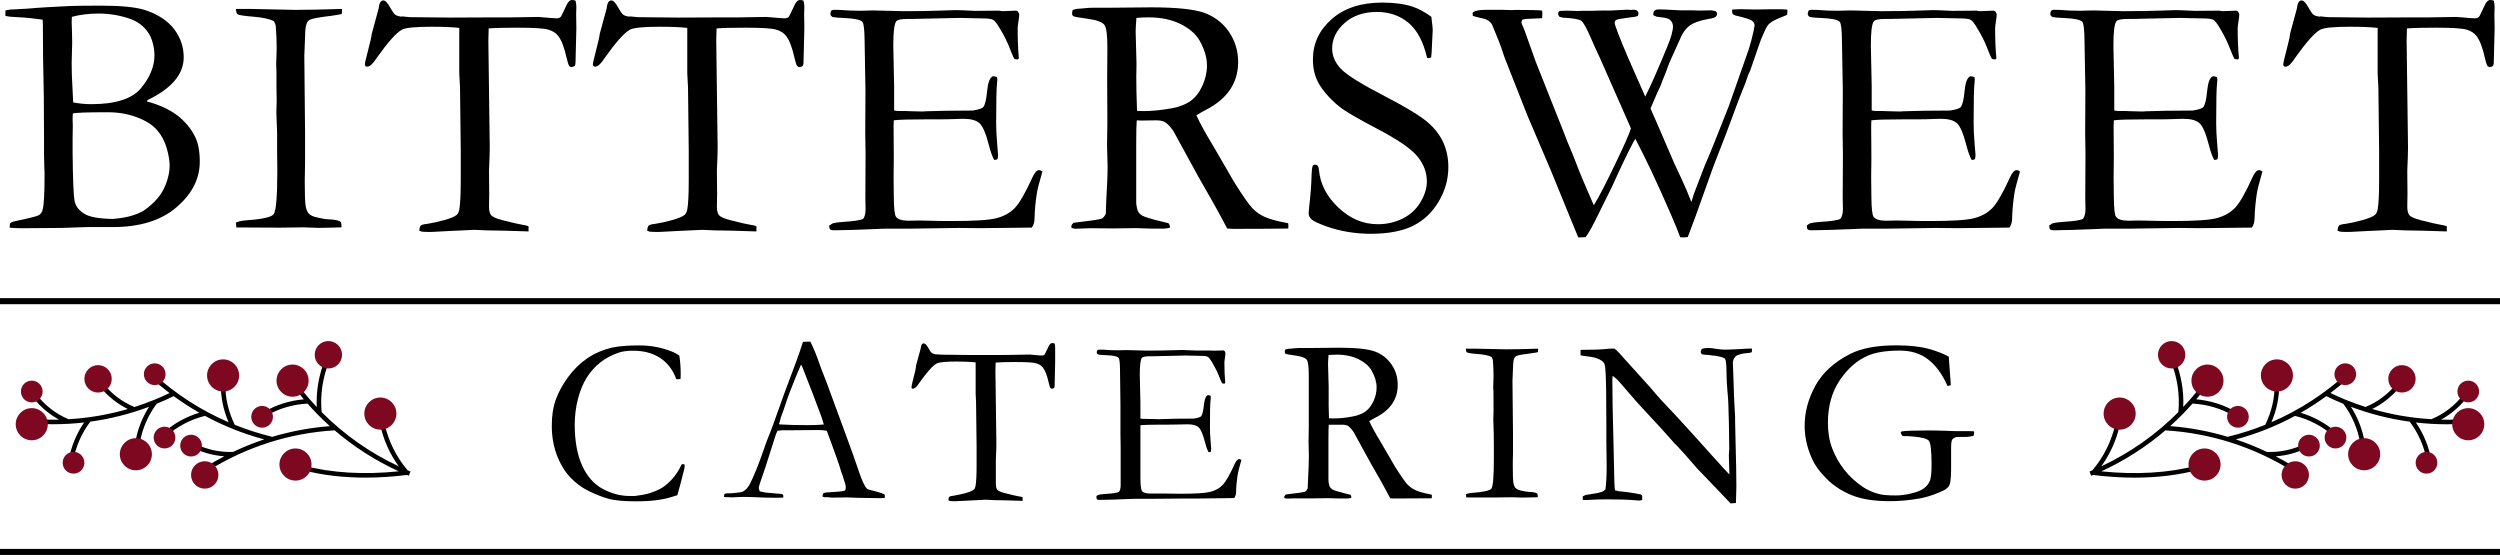 <svg xmlns="http://www.w3.org/2000/svg" fill="none" viewBox="0 0 438 98" height="98" width="438">
<path fill="black" d="M0.95 2.762V1.829C1.286 1.755 1.563 1.699 1.751 1.681L4.563 1.532C6.891 1.328 9.516 1.177 12.405 1.047C13.558 1.01 15.383 0.992 17.881 0.992C21.27 0.992 23.764 1.254 25.349 1.739C27.64 2.487 29.352 3.605 30.489 5.079C31.624 6.571 32.185 8.214 32.185 10.041C32.185 13.007 30.082 15.488 25.873 17.523L25.725 17.767C27.886 18.345 29.653 19.167 31.032 20.192C32.391 21.237 33.471 22.506 34.198 23.999C34.738 25.099 35 26.535 35 28.327C35 31.312 33.658 33.962 30.939 36.295C28.238 38.627 24.513 39.783 19.764 39.783H15.296L10.77 39.931C6.767 39.969 4.439 39.987 3.767 39.987C3.095 39.987 2.37 39.95 1.701 39.894V39.576C1.701 39.332 1.757 39.165 1.849 39.073C1.979 38.943 2.204 38.85 2.537 38.773C5.032 38.251 6.447 37.896 6.783 37.71C7.119 37.525 7.341 37.207 7.452 36.796C7.696 35.993 7.807 33.941 7.807 30.62C7.807 30.32 7.807 29.931 7.77 29.483C7.733 28.139 7.714 27.357 7.714 27.169V24.052C7.714 18.772 7.659 14.162 7.548 10.226L7.511 4.199L7.473 3.451C5.778 3.207 4.27 3.059 2.987 3.003C2.148 2.985 1.479 2.911 0.958 2.781V2.762H0.95ZM12.831 17.95C13.836 18.136 14.878 18.25 15.979 18.25C20.299 18.25 23.203 17.298 24.751 15.395C26.296 13.492 27.061 11.589 27.061 9.723C27.061 8.882 26.931 8.024 26.651 7.149C26.389 6.272 25.905 5.508 25.217 4.798C24.529 4.109 23.672 3.584 22.648 3.25C20.915 2.672 19.13 2.373 17.323 2.373C15.627 2.373 14.045 2.558 12.592 2.95C12.574 3.38 12.556 3.679 12.556 3.883C12.556 4.069 12.574 4.649 12.611 5.582C12.63 6.179 12.648 6.796 12.648 7.393L12.556 11.032L12.592 13.198L12.796 17.433L12.833 17.974V17.955L12.831 17.95ZM19.87 38.344C21.844 38.195 23.503 37.785 24.844 37.093C25.457 36.756 26.185 36.197 27.042 35.356C27.899 34.535 28.55 33.528 29.016 32.372C29.481 31.198 29.722 30.095 29.722 29.014C29.722 28.192 29.555 27.185 29.219 25.992C28.883 24.778 28.325 23.734 27.542 22.819C26.759 21.905 25.587 21.157 24.024 20.561C22.479 19.965 20.746 19.665 18.865 19.665C15.233 19.665 13.185 19.739 12.757 19.888C12.738 20.354 12.72 20.691 12.72 20.913L12.757 22.013L12.72 24.272V26.827C12.775 31.529 12.886 34.31 13.056 35.168C13.204 36.027 13.743 36.772 14.675 37.389C15.606 38.023 17.338 38.323 19.852 38.36L19.87 38.341V38.344Z"></path>
<path fill="black" d="M41.362 38.977C41.809 38.792 42.256 38.696 42.703 38.641C45.756 38.437 47.507 38.081 47.936 37.541C48.364 37.018 48.587 34.442 48.587 29.854L48.55 26.7V23.397L48.42 19.758L48.475 17.632L48.438 15.299V12.537L48.383 11.305L48.438 9.757C48.457 9.402 48.475 8.972 48.475 8.487C48.475 7.236 48.42 5.895 48.309 4.496C48.235 4.215 48.124 3.936 47.973 3.692C47.227 3.319 46.036 3.059 44.396 2.926C42.759 2.797 41.827 2.645 41.602 2.497C41.454 2.367 41.359 2.068 41.341 1.564H43.854L51.788 1.731C53.835 1.731 56.536 1.675 59.925 1.564C59.925 1.882 59.907 2.179 59.87 2.46C59.478 2.553 58.809 2.664 57.859 2.797C55.96 3.019 54.806 3.226 54.378 3.43C54.116 3.523 53.931 3.692 53.819 3.934C53.616 4.307 53.483 4.959 53.465 5.948L53.317 9.81L53.446 23.151V28.43C53.409 30.092 53.391 31.211 53.391 31.826C53.391 34.066 53.446 35.484 53.557 36.117C53.669 36.732 53.856 37.18 54.116 37.443C54.396 37.723 54.822 37.928 55.457 38.076C56.37 38.299 57.094 38.413 57.618 38.431C58.735 38.468 59.444 38.635 59.74 38.916C59.795 39.179 59.833 39.401 59.833 39.587V39.831C58.007 39.886 56.666 39.923 55.812 39.923C55.309 39.923 54.415 39.886 53.147 39.831L49.013 39.886L41.973 39.849H41.396L41.341 38.953L41.359 38.972L41.362 38.977Z"></path>
<path fill="black" d="M65.106 6.027L66.336 1.492C66.41 0.896 66.521 0.504 66.672 0.337C66.801 0.17 66.971 0.074 67.156 0.074C67.51 0.074 67.92 0.504 68.386 1.362C68.722 1.977 69 2.37 69.225 2.558C69.447 2.725 69.764 2.839 70.193 2.913L70.492 2.876L71.778 3.006L78.836 3.08L87.198 3.043H89.656L94.293 2.969C94.497 2.969 94.74 2.987 95.039 3.024C96.399 3.154 97.238 3.21 97.552 3.21C97.867 3.21 98.092 3.099 98.28 2.91C98.335 2.836 98.671 2.144 99.267 0.877C99.529 0.3 99.844 0 100.235 0C100.402 0 100.59 0.037 100.83 0.111C100.923 0.504 100.978 0.877 100.978 1.193L100.941 2.388L100.978 4.943C100.978 5.558 100.923 7.557 100.83 10.952C100.83 11.156 100.793 11.363 100.701 11.549C100.478 11.678 100.291 11.753 100.124 11.753C99.976 11.753 99.825 11.678 99.714 11.53C99.603 11.382 99.452 10.915 99.267 10.131C98.875 8.32 98.373 7.032 97.777 6.269C97.386 5.765 96.809 5.41 96.045 5.187C95.299 4.965 93.513 4.851 90.682 4.851C88.41 4.851 86.717 4.888 85.616 4.98C85.579 5.784 85.561 6.51 85.561 7.165L85.804 25.785C85.804 26.514 85.767 27.932 85.674 29.983L85.711 33.975L85.674 36.197C85.674 36.886 85.804 37.392 86.029 37.689C86.272 37.988 86.923 38.285 87.984 38.566C89.828 39.033 91.055 39.314 91.672 39.406C92.045 39.444 92.359 39.536 92.603 39.65V40.546L88.357 40.416C86.01 40.398 84.259 40.342 83.087 40.268L78.73 40.472L75.526 40.639C74.632 40.639 74.092 40.62 73.889 40.583L73.46 40.416C73.497 39.95 73.59 39.65 73.722 39.52C73.87 39.391 74.225 39.276 74.838 39.221C75.677 39.091 76.664 38.884 77.799 38.569C78.933 38.253 79.68 37.954 80.053 37.617C80.238 37.45 80.389 37.132 80.463 36.721C80.629 35.844 80.725 34.129 80.725 31.534V26.44L80.595 15.302L80.465 12.895V4.89C79.18 4.742 77.579 4.686 75.624 4.686C72.756 4.686 71.005 4.853 70.373 5.227C69.386 5.786 67.934 7.43 65.997 10.152C65.365 11.159 64.804 11.681 64.32 11.681L64.058 11.626C63.984 11.514 63.928 11.403 63.928 11.289C63.928 11.045 64.095 10.319 64.412 9.123C64.804 7.594 65.063 6.55 65.119 6.006V6.025L65.106 6.027Z"></path>
<path fill="black" d="M105.05 6.027L106.28 1.492C106.355 0.896 106.466 0.504 106.616 0.337C106.746 0.17 106.915 0.074 107.101 0.074C107.455 0.074 107.865 0.504 108.331 1.362C108.667 1.977 108.944 2.37 109.169 2.558C109.392 2.725 109.709 2.839 110.138 2.913L110.436 2.876L111.722 3.006L118.78 3.08L127.143 3.043H129.6L134.238 2.969C134.442 2.969 134.685 2.987 134.984 3.024C136.344 3.154 137.182 3.21 137.497 3.21C137.812 3.21 138.037 3.099 138.225 2.91C138.28 2.836 138.616 2.144 139.211 0.877C139.473 0.3 139.788 0 140.18 0C140.346 0 140.534 0.037 140.775 0.111C140.868 0.504 140.923 0.877 140.923 1.193L140.886 2.388L140.923 4.943C140.923 5.558 140.868 7.557 140.775 10.952C140.775 11.156 140.738 11.363 140.645 11.549C140.423 11.678 140.235 11.753 140.069 11.753C139.92 11.753 139.77 11.678 139.64 11.53C139.529 11.382 139.378 10.915 139.193 10.131C138.801 8.32 138.299 7.032 137.704 6.269C137.312 5.765 136.735 5.41 135.971 5.187C135.225 4.965 133.439 4.851 130.608 4.851C128.336 4.851 126.643 4.888 125.542 4.98C125.505 5.784 125.487 6.51 125.487 7.165L125.73 25.785C125.73 26.514 125.693 27.932 125.6 29.983L125.637 33.975L125.6 36.197C125.6 36.886 125.73 37.392 125.955 37.689C126.198 37.988 126.849 38.285 127.91 38.566C129.754 39.033 130.981 39.314 131.598 39.406C131.971 39.444 132.286 39.536 132.529 39.65V40.546L128.283 40.416C125.936 40.398 124.204 40.342 123.013 40.268L118.656 40.472L115.452 40.639C114.558 40.639 114.018 40.62 113.815 40.583L113.386 40.416C113.423 39.95 113.516 39.65 113.648 39.52C113.796 39.391 114.151 39.276 114.765 39.221C115.603 39.091 116.59 38.884 117.725 38.569C118.86 38.251 119.606 37.954 119.979 37.617C120.164 37.45 120.315 37.132 120.407 36.721C120.574 35.844 120.669 34.129 120.669 31.534V26.44L120.54 15.302L120.41 12.895V4.89C119.124 4.742 117.524 4.686 115.569 4.686C112.701 4.686 110.95 4.853 110.317 5.227C109.331 5.786 107.878 7.43 105.942 10.152C105.31 11.159 104.749 11.681 104.265 11.681L104.003 11.626C103.929 11.514 103.873 11.403 103.873 11.289C103.873 11.045 104.04 10.319 104.357 9.123C104.749 7.594 105.008 6.55 105.064 6.006V6.025L105.05 6.027Z"></path>
<path fill="black" d="M145.407 39.462C145.61 39.295 145.78 39.181 145.909 39.126C146.245 39.033 146.822 38.94 147.642 38.882C149.578 38.77 150.772 38.582 151.237 38.341C151.518 37.949 151.647 37.371 151.647 36.66L151.61 34.572L151.647 26.941L151.592 23.339L151.629 15.819L151.481 7.273C151.462 5.222 151.332 4.082 151.089 3.822C150.735 3.448 149.655 3.226 147.885 3.152C147.121 3.133 146.452 3.077 145.875 2.985C145.613 2.836 145.483 2.648 145.483 2.444C145.483 2.277 145.539 2.089 145.631 1.866C145.817 1.755 145.967 1.718 146.116 1.718C146.396 1.718 146.729 1.718 147.121 1.736C148.314 1.848 149.523 1.885 150.772 1.885L152.988 1.829L158.258 1.959C160.904 1.959 162.951 1.922 164.422 1.866C165.893 1.81 166.898 1.773 167.42 1.773C167.885 1.773 169.02 1.81 170.827 1.903L175.073 1.866L175.576 1.959L178.052 1.866L178.351 2.015C178.443 2.163 178.517 2.351 178.573 2.518C178.573 2.799 178.517 3.226 178.425 3.806C178.351 4.384 178.295 4.739 178.295 4.888C178.295 6.958 178.369 8.731 178.499 10.168C178.48 10.279 178.425 10.353 178.314 10.412C178.092 10.412 177.885 10.374 177.719 10.319C177.496 9.945 177.216 9.274 176.843 8.304C176.47 7.334 175.93 6.234 175.166 4.983C174.682 4.143 174.29 3.639 173.994 3.472C173.713 3.324 173.137 3.228 172.261 3.228C172.094 3.228 171.182 3.21 169.541 3.173C169.094 3.154 168.666 3.136 168.256 3.136L159.727 3.321H158.981C157.883 3.321 157.229 3.451 157.007 3.751C156.671 4.236 156.504 5.635 156.504 7.986C156.504 8.23 156.56 10.637 156.653 15.188V19.349C156.856 19.405 157.118 19.442 157.359 19.442H157.861C158.197 19.442 158.7 19.442 159.369 19.479C160.393 19.516 161.102 19.535 161.473 19.535C161.716 19.535 161.92 19.535 162.105 19.498C164.266 19.424 167.039 19.368 170.43 19.368C171.473 19.201 172.107 18.976 172.274 18.753C172.573 18.379 172.814 17.446 172.943 15.935C173.092 14.425 173.428 13.566 173.949 13.362C174.211 13.362 174.451 13.417 174.676 13.51C174.713 13.677 174.732 13.828 174.732 13.958C174.732 14.088 174.713 14.332 174.676 14.647C174.584 15.395 174.528 17.706 174.528 21.608C174.528 22.652 174.584 23.81 174.695 25.096C174.806 26.384 174.861 27.055 174.861 27.166C174.861 27.352 174.824 27.577 174.769 27.874C174.621 27.948 174.488 28.004 174.377 28.004H174.174C173.856 27.444 173.541 26.567 173.242 25.39C172.721 23.376 172.182 22.106 171.605 21.584C171.047 21.08 170.115 20.818 168.83 20.818C168.549 20.818 168.047 20.818 167.303 20.855C166.557 20.892 165.459 20.911 164.007 20.911H162.052C159.277 20.911 157.47 20.966 156.594 21.078L156.557 22.066L156.594 27.59L156.557 31.078L156.594 34.474C156.613 36.507 156.742 37.684 156.986 37.999C157.322 38.447 158.065 38.67 159.203 38.67L161.028 38.633C161.176 38.633 161.811 38.633 162.891 38.67C163.97 38.707 165.33 38.725 166.914 38.725C170.769 38.725 173.34 38.558 174.605 38.222C175.89 37.885 176.933 37.307 177.771 36.467C178.592 35.627 179.634 33.816 180.901 31.038C181.274 30.217 181.666 29.806 182.036 29.806C182.221 29.806 182.409 29.88 182.631 30.05C182.054 32.027 181.718 33.334 181.644 33.949C181.422 35.348 181.29 36.767 181.253 38.24C181.253 38.892 181.086 39.454 180.769 39.881H180.118L171.7 39.974L167.92 39.937L158.943 40.066H155.293C154.827 40.066 154.399 40.066 154.007 40.104C150.412 40.252 147.769 40.347 146.073 40.347C145.774 40.347 145.571 40.292 145.459 40.199C145.348 40.106 145.293 39.955 145.293 39.751V39.452H145.404L145.407 39.462Z"></path>
<path fill="black" d="M188.089 39.033C190.994 38.696 192.652 38.455 193.023 38.304C193.285 38.192 193.525 37.911 193.75 37.408V37.071C193.75 36.568 193.824 34.757 193.994 31.643C194.031 30.765 194.049 29.907 194.049 29.069L193.957 25.504L194.012 21.454L193.975 13.934L194.012 8.543C194.031 6.266 193.864 4.866 193.491 4.363C193.118 3.878 192.168 3.504 190.623 3.3C189.097 3.096 188.24 2.945 188.073 2.833C187.906 2.741 187.83 2.571 187.83 2.348C187.83 2.2 187.867 2.03 187.904 1.808C188.108 1.641 188.573 1.527 189.282 1.508C189.375 1.508 189.655 1.49 190.102 1.434C190.549 1.378 190.978 1.36 191.369 1.36H193.827L201.705 1.286C206.155 1.286 209.285 1.622 211.073 2.274C212.843 2.945 214.277 4.047 215.338 5.614C216.398 7.18 216.92 8.935 216.92 10.875C216.92 14.552 215.002 17.369 211.147 19.31C210.478 19.665 209.975 19.962 209.602 20.206C210.271 21.642 211.221 23.378 212.451 25.393L216.25 31.942C217.758 34.349 218.819 35.841 219.398 36.459C219.975 37.074 220.684 37.578 221.502 37.97C222.34 38.362 223.718 38.754 225.692 39.107C225.71 39.292 225.729 39.462 225.729 39.592C225.729 39.722 225.729 39.854 225.692 40.04C222.954 40.077 219.75 40.096 216.084 40.096C215.822 40.096 215.47 40.077 215.004 40.04C213.589 37.315 211.912 34.331 210.012 31.065L205.581 22.967C204.986 22.127 204.483 21.605 204.092 21.401C203.7 21.178 203.197 21.083 202.547 21.083L199.996 21.12L199.158 21.083C199.102 21.735 199.065 23.042 199.065 25.019V35.282C199.047 35.656 199.121 36.197 199.309 36.867C199.457 37.241 199.737 37.556 200.129 37.782C200.52 38.004 201.637 38.359 203.499 38.807L204.729 39.107C204.896 39.292 204.973 39.573 204.973 39.91C204.433 40.003 204.06 40.058 203.838 40.058C202.031 40.058 200.766 40.04 200.039 40.003C199.666 39.984 199.351 39.966 199.107 39.966L195.047 40.021L191.063 39.984C190.896 39.984 189.983 40.021 188.343 40.077L187.748 39.947L187.692 39.648C187.692 39.462 187.84 39.255 188.121 39.014L188.102 39.033H188.089ZM199.224 19.424C199.764 19.442 200.155 19.461 200.417 19.461C201.851 19.461 203.51 19.294 205.39 18.957C206.713 18.695 207.774 18.268 208.594 17.687C209.414 17.091 210.102 16.232 210.642 15.055C211.181 13.9 211.462 12.704 211.462 11.453C211.462 10.091 211.033 8.654 210.176 7.125C209.525 5.969 208.406 4.999 206.843 4.214C205.261 3.43 203.38 3.04 201.182 3.04C200.642 3.04 199.951 3.077 199.097 3.133C199.023 4.177 198.967 4.98 198.967 5.54L199.115 11.138L199.078 13.452C199.078 15 199.115 16.996 199.208 19.424H199.227H199.224Z"></path>
<path fill="black" d="M250.771 2.929C250.937 4.254 251.014 4.999 251.014 5.206L250.884 7.875C250.847 9.012 250.792 9.741 250.736 10.059C250.57 10.133 250.4 10.189 250.289 10.189L250.027 10.133C249.377 7.334 248.295 5.283 246.787 4.013C245.26 2.725 243.398 2.091 241.199 2.091C239.001 2.091 237.046 2.725 235.594 4.013C234.141 5.301 233.395 6.794 233.395 8.49C233.395 9.797 233.898 10.971 234.922 12.055C235.945 13.139 238.554 14.761 242.744 16.924C245.929 18.586 248.22 19.927 249.596 20.993C250.974 22.037 251.998 23.251 252.707 24.632C253.395 26.013 253.75 27.542 253.75 29.26C253.75 31.407 253.191 33.403 252.072 35.287C250.974 37.172 249.485 38.59 247.604 39.542C245.742 40.475 243.247 40.96 240.154 40.96C237.453 40.96 234.866 40.53 232.408 39.672C230.956 39.149 230.062 38.72 229.744 38.402C229.427 38.065 229.279 37.731 229.279 37.376C229.279 37.154 229.297 36.873 229.334 36.536C229.615 34.185 229.763 32.226 229.781 30.715C229.818 29.782 229.893 29.223 229.985 29.074C230.059 28.926 230.207 28.852 230.432 28.852C230.599 28.852 230.768 28.907 230.861 29.037C230.972 29.167 231.046 29.411 231.083 29.785C231.305 32.247 232.443 34.45 234.49 36.371C236.538 38.312 238.829 39.282 241.4 39.282C242.964 39.282 244.416 38.945 245.757 38.293C247.08 37.623 248.123 36.671 248.869 35.42C249.615 34.169 249.985 32.958 249.985 31.781C249.985 30.159 249.408 28.682 248.271 27.341C247.136 25.997 244.845 24.431 241.419 22.639C237.993 20.847 235.739 19.54 234.715 18.721C233.038 17.377 231.792 15.959 230.953 14.467C230.34 13.293 230.022 11.967 230.022 10.417C230.022 7.636 231.12 5.285 233.318 3.345C235.517 1.423 238.459 0.453 242.146 0.453C244.194 0.453 245.945 0.676 247.416 1.142C248.496 1.498 249.596 2.094 250.731 2.916L250.768 2.934L250.771 2.929Z"></path>
<path fill="black" d="M258.033 2.743L257.996 2.258C258.276 1.903 259.075 1.718 260.361 1.718H263.136L264.755 1.773L265.461 1.736C268.088 1.736 269.652 1.773 270.191 1.866C270.21 2.11 270.228 2.277 270.228 2.407C270.228 2.592 270.21 2.855 270.173 3.191L267.268 3.321C267.12 3.34 266.932 3.395 266.691 3.47C266.617 3.674 266.562 3.825 266.562 3.918C266.562 4.048 266.617 4.236 266.747 4.495C266.895 4.832 267.064 5.185 267.194 5.577L269.075 10.857L273.562 22.146C274.083 23.527 274.437 24.404 274.604 24.815C275.162 26.085 275.871 27.837 276.726 30.095C277.043 30.88 277.749 32.557 278.887 35.171C278.943 35.338 279.072 35.6 279.241 35.955C280.136 34.5 281.458 31.964 283.189 28.306C284.548 25.507 285.387 23.585 285.739 22.522L285.495 21.926L280.337 10.226C279.649 8.771 279.125 7.613 278.755 6.738C277.972 4.928 277.413 3.92 277.04 3.639C276.667 3.377 275.625 3.191 273.855 3.099L273.223 2.95C273.075 2.765 272.98 2.558 272.98 2.317C273.017 2.15 273.109 1.999 273.242 1.906C273.892 1.887 274.339 1.869 274.583 1.869L276.482 1.924L277.45 1.887H279.088L280.54 1.85H282.104L284.916 1.702C285.101 1.702 285.363 1.702 285.718 1.739L286.202 1.702C286.482 1.702 286.686 1.757 286.834 1.887C286.982 2.017 287.056 2.168 287.056 2.317C287.056 2.465 287.019 2.616 286.927 2.802C286.609 2.932 286.032 3.024 285.212 3.101C284.04 3.25 283.35 3.382 283.165 3.494C282.98 3.623 282.884 3.774 282.884 3.979C282.884 4.352 283.649 6.367 285.194 10.006L288.247 16.929C289.178 15.082 290.464 12.19 292.083 8.235C292.77 6.595 293.106 5.381 293.106 4.615C293.106 4.185 292.94 3.812 292.585 3.478C292.323 3.234 291.747 3.085 290.852 3.011L290.22 2.918L289.681 2.674L289.644 2.431C289.644 2.301 289.699 2.15 289.792 1.927C289.977 1.779 290.165 1.683 290.331 1.665C290.63 1.627 292.027 1.665 294.485 1.813H296.532L297.781 1.85L299.884 1.813C300.032 1.832 300.276 1.887 300.591 1.961C300.757 2.128 300.834 2.261 300.834 2.409C300.834 2.632 300.741 2.802 300.572 2.95C300.405 3.08 300.014 3.213 299.419 3.305C297.892 3.568 296.755 3.957 296.011 4.501C295.509 4.874 295.061 5.415 294.67 6.123L292.472 10.992C291.95 12.466 291.522 13.584 291.186 14.313C291.056 14.78 290.794 15.395 290.403 16.142L289.173 18.997C289.376 19.519 289.768 20.359 290.271 21.515L293.363 28.68C293.511 29.016 293.921 29.893 294.612 31.349C295.3 32.822 295.86 34.166 296.326 35.399L296.773 33.962L296.829 33.814L298.654 29.056C299.286 27.601 299.94 26.053 300.572 24.428L302.882 18.607L306.363 8.699C306.717 7.562 307.014 6.46 307.239 5.397L307.313 4.912C307.368 4.689 307.405 4.538 307.405 4.427C307.405 4.146 307.257 3.886 306.995 3.661C306.715 3.417 305.728 3.101 304.035 2.709C303.868 2.653 303.717 2.561 303.551 2.447C303.495 2.203 303.458 2.017 303.458 1.869L303.495 1.665C304.334 1.627 304.855 1.609 305.077 1.609L307.368 1.665L309.977 1.627H312.231L313.125 1.683L313.162 1.983C313.162 2.131 313.143 2.338 313.106 2.598C311.672 3.157 310.778 3.568 310.424 3.812C310.069 4.055 309.792 4.297 309.604 4.596C309.419 4.877 309.064 5.622 308.543 6.873C308.487 7.003 307.855 8.795 306.662 12.283C306.4 12.805 306.122 13.497 305.86 14.353C305.786 14.597 305.598 15.024 305.358 15.641L304.874 16.837L304.538 17.714C303.215 21.353 301.763 25.178 300.199 29.133L296.977 38.126L295.691 41.54C295.374 41.577 295.133 41.596 294.964 41.596C294.834 41.596 294.628 41.596 294.368 41.559C294.106 40.811 293.548 39.412 292.654 37.36C290.382 32.117 288.334 27.77 286.509 24.319L286.154 24.916C285.13 26.856 283.9 29.432 282.466 32.621L280.12 37.36C279.152 39.375 278.387 40.774 277.792 41.559L276.506 41.596L271.646 29.711L267.622 20.288L264.104 11.35C263.861 10.772 263.657 10.231 263.472 9.709C263.342 9.335 263.21 8.943 263.08 8.535C262.895 7.92 262.316 6.502 261.403 4.299C261.048 3.721 260.472 3.348 259.67 3.199C258.869 3.032 258.273 2.881 257.9 2.714L258.011 2.751L258.033 2.743Z"></path>
<path fill="black" d="M316.62 39.462C316.824 39.295 316.993 39.181 317.123 39.126C317.459 39.033 318.035 38.94 318.855 38.882C320.792 38.77 321.985 38.582 322.451 38.341C322.731 37.949 322.879 37.371 322.879 36.66L322.842 34.572L322.879 26.941L322.824 23.339L322.861 15.819L322.713 7.273C322.694 5.222 322.564 4.082 322.321 3.822C321.967 3.448 320.887 3.226 319.117 3.152C318.353 3.133 317.683 3.077 317.107 2.985C316.845 2.836 316.715 2.648 316.715 2.444C316.715 2.277 316.771 2.089 316.863 1.866C317.049 1.755 317.199 1.718 317.348 1.718C317.628 1.718 317.961 1.718 318.353 1.736C319.546 1.848 320.755 1.885 322.022 1.885L324.239 1.829L329.509 1.959C332.154 1.959 334.202 1.922 335.673 1.866C337.144 1.81 338.149 1.773 338.67 1.773C339.136 1.773 340.271 1.81 342.078 1.903L346.324 1.866L346.826 1.959L349.302 1.866L349.601 2.015C349.712 2.163 349.768 2.351 349.824 2.518C349.824 2.799 349.768 3.226 349.675 3.806C349.601 4.384 349.546 4.739 349.546 4.888C349.546 6.958 349.62 8.731 349.768 10.168C349.749 10.279 349.694 10.353 349.583 10.412C349.361 10.412 349.154 10.374 348.988 10.319C348.765 9.945 348.485 9.274 348.112 8.304C347.739 7.334 347.199 6.234 346.435 4.983C345.951 4.143 345.559 3.639 345.263 3.472C344.982 3.324 344.406 3.228 343.53 3.228C343.363 3.228 342.451 3.21 340.81 3.173C340.363 3.154 339.935 3.136 339.525 3.136L330.996 3.321H330.25C329.152 3.321 328.498 3.451 328.276 3.751C327.94 4.236 327.773 5.635 327.773 7.986C327.773 8.23 327.829 10.637 327.922 15.188V19.349C328.144 19.405 328.387 19.442 328.628 19.442H329.149C329.485 19.442 329.988 19.442 330.657 19.479C331.681 19.516 332.39 19.535 332.742 19.535C332.985 19.535 333.189 19.535 333.355 19.498C335.517 19.424 338.289 19.368 341.681 19.368C342.723 19.201 343.358 18.976 343.525 18.753C343.824 18.379 344.064 17.446 344.194 15.935C344.342 14.425 344.678 13.566 345.199 13.362C345.461 13.362 345.702 13.417 345.927 13.51C345.964 13.677 345.982 13.828 345.982 13.958C345.982 14.088 345.964 14.332 345.927 14.647C345.834 15.395 345.779 17.706 345.779 21.608C345.779 22.652 345.834 23.81 345.945 25.096C346.056 26.384 346.112 27.055 346.112 27.166C346.112 27.352 346.075 27.577 346.019 27.874C345.871 27.948 345.739 28.004 345.628 28.004H345.424C345.107 27.444 344.792 26.567 344.493 25.39C343.972 23.376 343.432 22.106 342.855 21.584C342.297 21.08 341.366 20.818 340.08 20.818C339.8 20.818 339.297 20.818 338.554 20.855C337.826 20.892 336.71 20.911 335.257 20.911H333.302C330.527 20.911 328.72 20.966 327.866 21.078L327.829 22.066L327.866 27.59L327.829 31.078L327.866 34.474C327.884 36.507 328.014 37.684 328.257 37.999C328.593 38.447 329.337 38.67 330.474 38.67L332.3 38.633C332.448 38.633 333.083 38.633 334.162 38.67C335.242 38.707 336.601 38.725 338.186 38.725C342.04 38.725 344.612 38.558 345.876 38.222C347.162 37.885 348.204 37.307 349.043 36.467C349.863 35.627 350.906 33.816 352.173 31.038C352.546 30.217 352.937 29.806 353.308 29.806C353.493 29.806 353.681 29.88 353.903 30.05C353.326 32.027 352.99 33.334 352.916 33.949C352.694 35.348 352.562 36.767 352.525 38.24C352.525 38.892 352.358 39.454 352.04 39.881H351.39L342.972 39.974L339.191 39.937L330.215 40.066H326.564C326.099 40.066 325.67 40.066 325.279 40.104C321.683 40.252 319.041 40.347 317.345 40.347C317.027 40.347 316.842 40.292 316.731 40.199C316.62 40.106 316.564 39.955 316.564 39.751V39.452H316.62V39.462Z"></path>
<path fill="black" d="M359.117 39.462C359.321 39.295 359.49 39.181 359.62 39.126C359.955 39.033 360.532 38.94 361.352 38.882C363.289 38.77 364.5 38.582 364.948 38.341C365.228 37.949 365.376 37.371 365.376 36.66L365.339 34.572L365.376 26.941L365.321 23.339L365.358 15.819L365.209 7.273C365.191 5.222 365.061 4.082 364.818 3.822C364.463 3.448 363.384 3.226 361.614 3.152C360.85 3.133 360.18 3.077 359.604 2.985C359.342 2.836 359.212 2.648 359.212 2.444C359.212 2.277 359.268 2.089 359.36 1.866C359.545 1.755 359.696 1.718 359.844 1.718C360.125 1.718 360.458 1.718 360.85 1.736C362.043 1.848 363.252 1.885 364.519 1.885L366.736 1.829L372.006 1.959C374.651 1.959 376.699 1.922 378.17 1.866C379.641 1.81 380.646 1.773 381.167 1.773C381.633 1.773 382.768 1.81 384.574 1.903L388.82 1.866L389.323 1.959L391.799 1.866L392.098 2.015C392.209 2.163 392.265 2.351 392.32 2.518C392.32 2.799 392.265 3.226 392.172 3.806C392.098 4.384 392.043 4.739 392.043 4.888C392.043 6.958 392.117 8.731 392.265 10.168C392.246 10.279 392.191 10.353 392.08 10.412C391.876 10.412 391.67 10.374 391.484 10.319C391.262 9.945 390.982 9.274 390.609 8.304C390.236 7.334 389.696 6.234 388.95 4.983C388.466 4.143 388.074 3.639 387.778 3.472C387.498 3.324 386.921 3.228 386.045 3.228C385.879 3.228 384.966 3.21 383.326 3.173C382.879 3.154 382.45 3.136 382.04 3.136L373.511 3.321H372.765C371.667 3.321 371.014 3.451 370.773 3.751C370.437 4.236 370.27 5.635 370.27 7.986C370.27 8.23 370.326 10.637 370.418 15.188V19.349C370.622 19.405 370.884 19.442 371.125 19.442H371.627C371.963 19.442 372.466 19.442 373.135 19.479C374.159 19.516 374.868 19.535 375.22 19.535C375.463 19.535 375.667 19.535 375.852 19.498C378.014 19.424 380.786 19.368 384.178 19.368C385.22 19.201 385.855 18.976 386.021 18.753C386.32 18.379 386.561 17.446 386.691 15.935C386.839 14.425 387.175 13.566 387.696 13.362C387.958 13.362 388.199 13.417 388.424 13.51C388.461 13.677 388.479 13.828 388.479 13.958C388.479 14.088 388.461 14.332 388.424 14.647C388.331 15.395 388.275 17.706 388.275 21.608C388.275 22.652 388.331 23.81 388.442 25.096C388.553 26.384 388.609 27.055 388.609 27.166C388.609 27.352 388.572 27.577 388.516 27.874C388.368 27.948 388.236 28.004 388.125 28.004H387.921C387.603 27.444 387.289 26.567 386.99 25.39C386.469 23.376 385.929 22.106 385.352 21.584C384.794 21.08 383.863 20.818 382.577 20.818C382.297 20.818 381.794 20.818 381.051 20.855C380.323 20.892 379.207 20.911 377.754 20.911H375.799C373.024 20.911 371.217 20.966 370.342 21.078L370.305 22.066L370.342 27.59L370.305 31.078L370.342 34.474C370.36 36.507 370.49 37.684 370.733 37.999C371.069 38.447 371.813 38.67 372.95 38.67L374.775 38.633C374.924 38.633 375.559 38.633 376.638 38.67C377.717 38.707 379.077 38.725 380.662 38.725C384.516 38.725 387.088 38.558 388.352 38.222C389.638 37.885 390.68 37.307 391.519 36.467C392.357 35.627 393.4 33.816 394.648 31.038C395.021 30.217 395.394 29.806 395.783 29.806C395.968 29.806 396.156 29.88 396.379 30.05C395.802 32.027 395.466 33.334 395.392 33.949C395.188 35.348 395.037 36.767 395 38.24C395 38.892 394.834 39.454 394.516 39.881H393.865L385.447 39.974L381.667 39.937L372.691 40.066H369.04C368.574 40.066 368.146 40.066 367.754 40.104C364.159 40.252 361.516 40.347 359.821 40.347C359.522 40.347 359.318 40.292 359.207 40.199C359.096 40.106 359.04 39.955 359.04 39.751V39.452H359.114L359.117 39.462Z"></path>
<path fill="black" d="M401.185 6.027L402.415 1.492C402.49 0.896 402.601 0.504 402.751 0.337C402.881 0.17 403.05 0.074 403.236 0.074C403.59 0.074 404 0.504 404.466 1.362C404.802 1.977 405.079 2.37 405.304 2.558C405.508 2.725 405.844 2.839 406.273 2.913L406.572 2.876L407.857 3.006L414.915 3.08L423.278 3.043H425.735L430.373 2.969C430.577 2.969 430.82 2.987 431.119 3.024C432.479 3.154 433.317 3.21 433.632 3.21C433.947 3.21 434.172 3.099 434.36 2.91C434.415 2.836 434.751 2.144 435.346 0.877C435.608 0.3 435.923 0 436.315 0C436.481 0 436.669 0.037 436.91 0.111C437.003 0.504 437.058 0.877 437.058 1.193L437.021 2.388L437.058 4.943C437.058 5.558 437.003 7.557 436.91 10.952C436.91 11.156 436.873 11.363 436.78 11.549C436.558 11.678 436.37 11.753 436.204 11.753C436.055 11.753 435.905 11.678 435.794 11.53C435.682 11.382 435.532 10.915 435.346 10.131C434.955 8.32 434.452 7.032 433.857 6.269C433.466 5.765 432.889 5.41 432.124 5.187C431.378 4.965 429.593 4.851 426.762 4.851C424.489 4.851 422.796 4.888 421.696 4.98C421.659 5.784 421.64 6.51 421.64 7.165L421.884 25.785C421.884 26.514 421.847 27.932 421.754 29.983L421.791 33.975L421.754 36.197C421.754 36.886 421.884 37.392 422.108 37.689C422.352 37.988 423.003 38.285 424.063 38.566C425.907 39.033 427.135 39.314 427.751 39.406C428.124 39.444 428.439 39.536 428.682 39.65V40.546L424.436 40.416C422.09 40.398 420.357 40.342 419.167 40.268L414.81 40.472L411.606 40.639C410.712 40.639 410.172 40.62 409.968 40.583L409.54 40.416C409.577 39.95 409.669 39.65 409.802 39.52C409.95 39.391 410.304 39.276 410.918 39.221C411.757 39.091 412.743 38.884 413.878 38.569C415.013 38.253 415.759 37.954 416.132 37.617C416.317 37.45 416.468 37.132 416.561 36.721C416.728 35.844 416.823 34.129 416.823 31.534V26.44L416.693 15.302L416.564 12.895V4.89C415.278 4.742 413.677 4.686 411.722 4.686C408.855 4.686 407.103 4.853 406.471 5.227C405.484 5.786 404.032 7.43 402.095 10.152C401.463 11.159 400.902 11.681 400.418 11.681L400.156 11.626C400.064 11.514 400.027 11.403 400.027 11.289C400.027 11.045 400.193 10.319 400.511 9.123C400.902 7.594 401.161 6.55 401.217 6.006L401.199 6.025L401.185 6.027Z"></path>
<path fill="black" d="M438 52.235H0V53.295H438V52.235Z"></path>
<path fill="black" d="M438 96.169H0V97.229H438V96.169Z"></path>
<path fill="black" d="M119.015 62.265C119.182 63.309 119.258 64.391 119.258 65.494C119.258 65.716 119.258 65.997 119.24 66.371C119.055 66.427 118.904 66.445 118.811 66.445C118.737 66.445 118.626 66.445 118.475 66.408C117.899 64.804 116.967 63.59 115.682 62.732C114.396 61.873 112.796 61.444 110.896 61.444C109.891 61.444 109.034 61.555 108.346 61.799C107.116 62.228 106.036 62.806 105.124 63.535C104.192 64.282 103.409 65.175 102.777 66.185C102.145 67.211 101.624 68.462 101.251 69.917C100.878 71.373 100.692 72.883 100.692 74.394C100.692 77.305 101.14 79.711 102.015 81.615C102.891 83.518 104.1 84.862 105.647 85.683C107.192 86.486 108.719 86.897 110.285 86.897H111.235C112.333 86.749 113.06 86.616 113.47 86.505C114.457 86.224 115.277 85.871 115.928 85.498C116.579 85.105 117.195 84.546 117.827 83.857C118.441 83.149 118.981 82.328 119.409 81.376L119.653 81.302C119.653 81.302 119.819 81.339 119.952 81.413C119.952 81.75 119.933 81.954 119.915 82.046C119.338 84.342 118.928 85.927 118.666 86.767C118.444 86.823 118.182 86.897 117.846 87.011C116.264 87.552 114.139 87.833 111.478 87.833C109.335 87.833 107.716 87.684 106.655 87.403C105.595 87.104 104.42 86.656 103.174 86.041C101.907 85.426 100.809 84.604 99.859 83.579C98.909 82.553 98.145 81.265 97.55 79.717C96.973 78.15 96.674 76.451 96.674 74.622C96.674 72.793 96.896 71.357 97.362 70.05C97.827 68.743 98.534 67.436 99.505 66.095C100.473 64.77 101.608 63.651 102.912 62.755C104.216 61.878 105.687 61.263 107.269 60.889C108.404 60.646 109.989 60.516 112.055 60.516C113.563 60.516 114.978 60.72 116.319 61.112C117.642 61.504 118.536 61.897 118.983 62.286L119.02 62.268L119.015 62.265Z"></path>
<path fill="black" d="M126.838 86.595C127.023 86.484 127.193 86.428 127.341 86.428H127.806C127.899 86.428 128.068 86.428 128.309 86.409C129.351 86.317 129.968 86.224 130.153 86.129C130.637 85.866 131.047 85.421 131.383 84.785C132.089 83.385 132.891 81.426 133.767 78.89C134.177 77.676 134.455 76.95 134.568 76.687C134.904 75.865 135.238 75.007 135.555 74.113L137.473 68.759C137.772 67.919 138.497 65.979 139.634 62.976C139.915 62.21 140.267 61.184 140.677 59.898L141.272 59.861H141.978C142.555 61.035 143.076 62.286 143.523 63.612C143.767 64.319 144.174 65.385 144.735 66.784L147.827 75.182L149.486 79.735C150.362 82.309 150.92 83.897 151.2 84.493C151.481 85.09 151.722 85.482 151.947 85.667C152.021 85.723 152.282 85.797 152.711 85.911C153.158 86.022 153.457 86.097 153.642 86.155C154.275 86.322 154.703 86.492 154.946 86.603C155.002 86.751 155.039 86.865 155.039 86.958C155.039 87.032 155.021 87.125 154.984 87.258C154.536 87.258 154.238 87.276 154.071 87.276C153.383 87.276 152.153 87.258 150.402 87.221L148.372 87.146L145.896 87.183C145.73 87.183 145.56 87.183 145.394 87.146C145.227 87.128 145.076 87.109 144.965 87.109H144.518C144.37 87.109 144.238 87.054 144.108 86.998C144.108 86.812 144.145 86.624 144.219 86.439C144.386 86.364 144.537 86.309 144.666 86.29L146.809 86.142C147.367 86.105 147.796 86.031 148.076 85.919C148.15 85.675 148.187 85.49 148.187 85.36C148.187 85.116 148.021 84.483 147.666 83.457C147.423 82.768 147.201 82.132 147.034 81.516C146.849 80.902 146.121 78.885 144.854 75.471C144.296 75.378 143.812 75.341 143.383 75.341L139.026 75.378H137.74C137.275 75.359 136.772 75.378 136.214 75.471C136.029 75.881 135.915 76.16 135.859 76.348L134.071 81.946C133.306 84.093 132.936 85.267 132.936 85.471C132.936 85.601 132.992 85.808 133.121 86.086C133.402 86.16 133.791 86.235 134.256 86.309L137.031 86.553C137.179 86.683 137.253 86.796 137.253 86.889C137.253 86.963 137.235 87.056 137.198 87.189C136.584 87.189 136.119 87.207 135.801 87.207C134.722 87.207 133.455 87.17 132.021 87.096C131.351 87.078 130.886 87.059 130.587 87.059C130.288 87.059 129.804 87.059 129.097 87.096C128.632 87.133 128.296 87.133 128.111 87.133C127.775 87.133 127.365 87.115 126.843 87.078V86.966C126.843 86.873 126.881 86.743 126.936 86.574L126.843 86.611L126.838 86.595ZM136.56 74.355C138.013 74.447 139.671 74.484 141.534 74.484C142.595 74.484 143.526 74.447 144.328 74.373C144.198 73.851 144.029 73.347 143.862 72.881C142.986 70.53 142.484 69.223 142.391 68.963L140.547 64.243L140.343 63.869C140.269 64.036 139.97 64.746 139.449 65.976C138.574 68.102 137.96 69.745 137.587 70.938C137.402 71.46 137.232 72.001 137.029 72.523C136.825 73.045 136.711 73.419 136.674 73.623C136.637 73.846 136.563 74.052 136.47 74.275L136.582 74.349H136.563L136.56 74.355Z"></path>
<path fill="black" d="M160.451 64.187L161.29 61.109C161.346 60.699 161.42 60.439 161.512 60.325C161.605 60.214 161.716 60.158 161.848 60.158C162.092 60.158 162.369 60.457 162.687 61.035C162.909 61.465 163.097 61.724 163.264 61.838C163.412 61.95 163.637 62.024 163.914 62.082H164.118L164.994 62.138L169.798 62.194H175.478L177.155 62.175L180.322 62.119C180.47 62.119 180.621 62.119 180.824 62.156C181.756 62.249 182.314 62.286 182.539 62.286C182.763 62.286 182.912 62.212 183.041 62.082C183.078 62.026 183.303 61.56 183.711 60.701C183.896 60.309 184.102 60.105 184.361 60.105C184.472 60.105 184.605 60.123 184.771 60.179C184.827 60.441 184.864 60.701 184.864 60.908V63.463C184.864 63.893 184.827 65.255 184.771 67.55C184.771 67.699 184.753 67.831 184.697 67.961C184.549 68.054 184.417 68.11 184.306 68.11C184.195 68.11 184.102 68.054 184.025 67.961C183.951 67.85 183.84 67.55 183.726 67.01C183.446 65.777 183.113 64.902 182.703 64.378C182.422 64.041 182.052 63.8 181.531 63.649C181.028 63.5 179.798 63.426 177.88 63.426C176.335 63.426 175.179 63.463 174.435 63.519C174.417 64.059 174.398 64.563 174.398 65.011L174.565 77.681C174.565 78.185 174.547 79.136 174.473 80.536V84.771C174.473 85.238 174.565 85.593 174.716 85.797C174.883 86.001 175.311 86.208 176.039 86.394C177.287 86.712 178.123 86.897 178.533 86.971C178.795 86.99 178.999 87.046 179.166 87.138V87.753L176.279 87.66C174.679 87.66 173.504 87.605 172.684 87.549L169.724 87.698L167.544 87.809C166.93 87.809 166.557 87.809 166.428 87.772L166.147 87.642C166.166 87.324 166.24 87.12 166.332 87.046C166.425 86.953 166.687 86.879 167.097 86.841C167.674 86.749 168.327 86.619 169.107 86.412C169.872 86.189 170.393 85.983 170.634 85.76C170.764 85.649 170.856 85.423 170.914 85.145C171.025 84.549 171.1 83.372 171.1 81.62V78.15L171.007 70.575L170.933 68.934V63.487C170.057 63.394 168.959 63.339 167.637 63.339C165.682 63.339 164.488 63.45 164.06 63.712C163.391 64.086 162.401 65.205 161.081 67.052C160.652 67.741 160.261 68.096 159.946 68.096L159.761 68.059C159.761 68.059 159.687 67.911 159.687 67.837C159.687 67.67 159.798 67.185 160.004 66.363C160.285 65.319 160.451 64.608 160.488 64.237L160.451 64.2V64.187Z"></path>
<path fill="black" d="M192.073 86.932C192.202 86.82 192.335 86.728 192.427 86.709C192.649 86.635 193.06 86.579 193.62 86.542C194.943 86.468 195.763 86.338 196.06 86.168C196.245 85.906 196.34 85.516 196.34 85.031V78.407L196.303 75.963V70.85L196.229 65.03C196.229 63.63 196.136 62.864 195.967 62.679C195.724 62.416 194.999 62.268 193.787 62.231C193.266 62.231 192.819 62.175 192.409 62.119C192.242 62.027 192.147 61.897 192.147 61.746C192.147 61.634 192.184 61.502 192.258 61.353C192.388 61.279 192.48 61.261 192.594 61.261H193.282C194.083 61.335 194.919 61.372 195.776 61.372L197.284 61.335L200.861 61.428C202.649 61.428 204.046 61.409 205.052 61.372C206.057 61.335 206.729 61.316 207.081 61.316C207.398 61.316 208.16 61.353 209.409 61.409H212.295L212.649 61.446L214.345 61.391L214.549 61.483C214.623 61.595 214.66 61.706 214.697 61.838C214.697 62.024 214.66 62.324 214.604 62.716C214.549 63.108 214.512 63.349 214.512 63.445C214.512 64.863 214.567 66.058 214.66 67.047C214.66 67.121 214.604 67.177 214.53 67.214C214.382 67.214 214.25 67.195 214.12 67.158C213.972 66.896 213.766 66.451 213.525 65.796C213.282 65.144 212.893 64.396 212.39 63.538C212.054 62.96 211.795 62.623 211.589 62.512C211.403 62.4 211.012 62.345 210.417 62.345C210.305 62.345 209.671 62.345 208.573 62.308C208.274 62.308 207.977 62.289 207.697 62.289L201.888 62.419H201.385C200.639 62.419 200.192 62.512 200.044 62.7C199.821 63.036 199.689 63.988 199.689 65.573C199.689 65.74 199.726 67.383 199.8 70.479V73.316C199.948 73.353 200.118 73.39 200.284 73.39H200.639C200.861 73.39 201.216 73.39 201.663 73.408C202.369 73.427 202.835 73.445 203.097 73.445C203.263 73.445 203.395 73.445 203.525 73.427C204.996 73.371 206.877 73.334 209.186 73.334C209.893 73.223 210.321 73.072 210.454 72.905C210.657 72.661 210.808 72.027 210.919 70.983C211.03 69.957 211.255 69.379 211.607 69.228C211.792 69.228 211.943 69.265 212.091 69.34C212.11 69.451 212.128 69.544 212.128 69.658C212.128 69.772 212.128 69.902 212.091 70.124C212.017 70.628 211.98 72.213 211.98 74.864C211.98 75.571 212.017 76.356 212.091 77.233C212.165 78.111 212.202 78.577 212.202 78.651C212.202 78.781 212.184 78.932 212.147 79.136C212.036 79.192 211.943 79.21 211.885 79.21H211.737C211.514 78.837 211.308 78.24 211.104 77.437C210.75 76.056 210.377 75.198 209.988 74.864C209.596 74.508 208.964 74.341 208.107 74.341C207.922 74.341 207.567 74.341 207.065 74.36C206.562 74.378 205.816 74.397 204.829 74.397H203.507C201.626 74.397 200.377 74.434 199.8 74.508V83.613C199.8 84.994 199.911 85.797 200.062 86.02C200.284 86.319 200.808 86.468 201.57 86.468H202.819C202.93 86.449 203.34 86.468 204.086 86.468C204.832 86.486 205.745 86.505 206.824 86.505C209.451 86.505 211.181 86.394 212.057 86.168C212.932 85.946 213.639 85.553 214.2 84.973C214.758 84.395 215.467 83.162 216.321 81.278C216.583 80.719 216.842 80.438 217.086 80.438C217.215 80.438 217.348 80.475 217.496 80.586C217.104 81.93 216.882 82.826 216.827 83.237C216.678 84.188 216.583 85.158 216.565 86.147C216.565 86.595 216.454 86.969 216.229 87.266H215.782L210.065 87.34H207.496L201.388 87.395H198.893C198.575 87.395 198.298 87.395 198.017 87.414C195.578 87.525 193.771 87.581 192.618 87.581C192.414 87.581 192.263 87.544 192.208 87.488C192.134 87.414 192.097 87.321 192.097 87.17V86.966L192.078 86.929L192.073 86.932Z"></path>
<path fill="black" d="M225.277 86.632C227.25 86.409 228.388 86.24 228.628 86.147C228.814 86.073 228.964 85.885 229.113 85.532V85.309C229.113 84.973 229.168 83.743 229.279 81.615C229.298 81.018 229.316 80.44 229.316 79.86L229.261 77.435L229.298 74.673V65.865C229.298 64.317 229.187 63.365 228.943 63.029C228.7 62.692 228.031 62.451 226.988 62.3C225.946 62.151 225.369 62.056 225.255 61.982C225.144 61.926 225.089 61.815 225.089 61.663C225.089 61.571 225.107 61.459 225.144 61.29C225.274 61.178 225.591 61.104 226.076 61.086C226.15 61.086 226.337 61.086 226.634 61.03C226.933 60.993 227.229 60.974 227.491 60.974H229.168L234.531 60.919C237.565 60.919 239.689 61.141 240.898 61.589C242.107 62.037 243.078 62.803 243.803 63.866C244.531 64.929 244.882 66.124 244.882 67.45C244.882 69.949 243.578 71.871 240.954 73.178C240.507 73.422 240.152 73.607 239.893 73.793C240.359 74.781 240.991 75.958 241.829 77.318L244.417 81.776C245.441 83.398 246.168 84.427 246.56 84.854C246.951 85.264 247.435 85.62 247.993 85.879C248.552 86.16 249.501 86.401 250.843 86.664C250.843 86.794 250.861 86.908 250.861 87.001C250.861 87.093 250.861 87.186 250.843 87.3C248.98 87.319 246.8 87.337 244.306 87.337C244.139 87.337 243.896 87.337 243.578 87.3C242.61 85.453 241.475 83.42 240.171 81.198L237.155 75.693C236.745 75.115 236.409 74.76 236.15 74.612C235.89 74.463 235.536 74.408 235.107 74.408H232.798C232.761 74.837 232.742 75.733 232.742 77.077V84.056C232.742 84.318 232.779 84.671 232.909 85.137C233.02 85.4 233.208 85.604 233.467 85.771C233.729 85.919 234.491 86.163 235.758 86.478L236.597 86.683C236.708 86.812 236.763 87.001 236.763 87.223C236.409 87.297 236.15 87.335 235.999 87.335C234.769 87.335 233.914 87.335 233.412 87.297C233.15 87.297 232.946 87.279 232.779 87.279L230.004 87.316H227.285C227.173 87.297 226.539 87.316 225.441 87.353L225.031 87.279L224.994 87.075C224.994 86.945 225.086 86.812 225.274 86.645V86.627L225.277 86.632ZM232.856 73.292C233.229 73.292 233.488 73.31 233.676 73.31C234.663 73.31 235.779 73.199 237.046 72.955C237.941 72.788 238.665 72.489 239.226 72.096C239.784 71.685 240.25 71.108 240.623 70.305C240.996 69.52 241.181 68.701 241.181 67.861C241.181 66.928 240.882 65.957 240.306 64.913C239.859 64.129 239.094 63.477 238.033 62.936C236.954 62.414 235.687 62.133 234.179 62.133C233.824 62.133 233.34 62.151 232.763 62.188C232.708 62.896 232.671 63.439 232.671 63.829L232.782 67.654V69.22C232.763 70.283 232.782 71.627 232.837 73.289H232.856V73.292Z"></path>
<path fill="black" d="M256.786 86.595C257.085 86.484 257.4 86.409 257.699 86.372C259.784 86.224 260.977 85.98 261.276 85.625C261.575 85.251 261.723 83.518 261.723 80.382V78.235L261.704 75.995L261.63 73.514L261.667 72.059V70.474L261.649 68.589L261.612 67.749L261.649 66.686C261.649 66.442 261.667 66.164 261.667 65.828C261.667 64.969 261.63 64.054 261.556 63.103C261.501 62.917 261.427 62.729 261.334 62.543C260.831 62.281 260.011 62.114 258.895 62.021C257.779 61.947 257.144 61.836 256.996 61.722C256.884 61.629 256.829 61.422 256.81 61.088H258.525L263.924 61.2C265.321 61.2 267.165 61.163 269.474 61.088C269.474 61.311 269.474 61.518 269.437 61.703C269.157 61.777 268.71 61.833 268.077 61.926C266.792 62.074 265.993 62.225 265.712 62.355C265.546 62.411 265.413 62.541 265.339 62.692C265.191 62.936 265.117 63.4 265.096 64.073L264.985 66.705L265.077 75.791V79.393C265.04 80.512 265.04 81.296 265.04 81.689C265.04 83.218 265.077 84.188 265.152 84.599C265.226 85.01 265.355 85.328 265.525 85.495C265.71 85.68 266.009 85.832 266.437 85.943C267.07 86.091 267.554 86.165 267.908 86.187C268.673 86.205 269.157 86.317 269.361 86.505C269.398 86.69 269.416 86.841 269.416 86.953V87.12C268.186 87.157 267.273 87.175 266.678 87.175C266.342 87.175 265.728 87.157 264.871 87.12L262.059 87.157H257.273L256.882 87.138L256.845 86.523L256.789 86.598L256.786 86.595Z"></path>
<path fill="black" d="M276.916 62.284V61.295C279 61.295 280.548 61.239 281.516 61.128C281.889 61.091 282.167 61.072 282.318 61.072C282.447 61.072 282.617 61.072 282.876 61.091C283.453 61.557 283.974 62.117 284.458 62.713C284.569 62.843 284.68 62.975 284.831 63.124L289.133 67.882L289.746 68.611C290.622 69.636 291.405 70.514 292.111 71.224C292.818 71.953 294.215 73.445 296.283 75.741L301.162 81.151C301.627 81.691 302.241 82.346 302.987 83.128V82.81C302.931 80.925 302.894 79.918 302.894 79.807L302.968 78.574L302.931 76.653V75.775C302.931 75.216 302.894 73.498 302.802 70.606C302.802 70.214 302.728 69.469 302.635 68.367C302.543 67.267 302.487 66.315 302.487 65.475C302.487 63.983 302.394 63.105 302.225 62.861C302.095 62.676 301.519 62.506 300.492 62.321C300.249 62.321 299.86 62.265 299.357 62.191C298.744 62.172 298.389 62.135 298.278 62.098C298.167 62.061 298.056 61.931 297.961 61.743C297.979 61.52 298.035 61.313 298.146 61.128C298.519 61.017 298.873 60.961 299.225 60.961C299.617 60.961 300.082 61.017 300.64 61.109C301.199 61.202 301.701 61.258 302.148 61.258C302.781 61.258 303.749 61.221 305.053 61.147C305.799 61.091 306.32 61.072 306.598 61.072H306.953L306.916 61.706C306.693 61.799 306.394 61.854 306.021 61.873C305.63 61.891 305.275 61.947 304.961 62.04C304.476 62.188 304.177 62.321 304.085 62.432C303.767 62.787 303.601 63.14 303.601 63.514L303.823 69.952L303.99 72.918V73.777L304.082 77.882C304.156 80.7 304.212 83.125 304.212 85.195C304.212 85.643 304.193 86.614 304.138 88.124L303.188 88.198C302.704 87.658 301.066 85.94 298.273 83.048C297.622 82.378 297.175 81.911 296.95 81.63L295.199 79.616C294.529 78.868 294.082 78.383 293.876 78.179C293.672 77.975 293.521 77.824 293.429 77.731C291.939 76.032 290.021 73.925 287.656 71.407C287.024 70.736 286.093 69.671 284.844 68.216C284.08 67.301 283.577 66.76 283.373 66.535C283.17 66.331 282.889 66.106 282.535 65.846L282.479 66.535C282.479 69.186 282.553 72.841 282.683 77.506L282.831 84.26C282.831 84.838 282.887 85.378 282.942 85.9L283.648 86.067C284.934 86.179 286.199 86.367 287.466 86.627C287.559 86.701 287.633 86.757 287.709 86.812V87.597C287.466 87.671 287.299 87.69 287.17 87.69C287.021 87.69 286.834 87.69 286.611 87.653C285.27 87.541 283.633 87.486 281.696 87.486C280.336 87.486 279.146 87.523 278.101 87.597H277.82C277.709 87.615 277.522 87.597 277.299 87.578V86.963L277.802 86.719L278.752 86.571C279.609 86.46 280.241 86.309 280.633 86.179C280.895 86.086 281.098 85.935 281.265 85.749C281.413 84.816 281.487 83.435 281.487 81.625C281.487 80.785 281.469 79.237 281.432 76.997V74.235L281.395 68.433C281.357 65.859 281.283 64.327 281.133 63.861C281.059 63.617 280.889 63.413 280.63 63.209C280.109 62.835 279.437 62.612 278.601 62.501C277.762 62.408 277.223 62.334 276.982 62.257L276.908 62.276L276.916 62.284Z"></path>
<path fill="black" d="M341.424 62.469L341.646 65.586C341.72 66.519 341.776 67.153 341.776 67.508L341.199 67.619C340.286 65.549 339.151 63.999 337.81 62.973C336.469 61.929 334.813 61.425 332.858 61.425C330.474 61.425 328.612 61.724 327.27 62.302C325.352 63.124 323.694 64.579 322.318 66.631C320.94 68.682 320.252 71.166 320.252 74.076C320.252 75.757 320.495 77.249 321.017 78.593C321.519 79.918 322.228 81.167 323.138 82.325C324.048 83.483 325.13 84.472 326.379 85.309C327.199 85.869 328.167 86.298 329.302 86.579C329.934 86.728 330.884 86.802 332.151 86.802C332.971 86.802 333.866 86.69 334.871 86.447C335.858 86.224 336.604 85.906 337.106 85.532C337.609 85.14 337.945 84.692 338.13 84.207C338.315 83.703 338.411 82.77 338.411 81.352C338.411 79.001 338.244 77.62 337.945 77.228C337.628 76.854 336.659 76.594 334.985 76.462L334.165 76.406H333.625C333.625 76.406 333.44 76.406 333.289 76.369L332.99 75.847C332.99 75.847 333.046 75.698 333.138 75.584C333.844 75.473 335.374 75.417 337.739 75.417C338.26 75.417 339.135 75.417 340.326 75.455L342.429 75.529H344.329C344.702 75.529 345.13 75.529 345.651 75.547C345.744 75.547 345.799 75.584 345.836 75.621C345.855 75.659 345.874 75.714 345.874 75.788C345.874 75.937 345.837 76.125 345.762 76.366C345.186 76.478 344.757 76.552 344.44 76.552H343.117C342.67 76.533 342.315 76.682 342.038 77C341.908 77.148 341.834 77.652 341.834 78.529V81.217C341.852 83.064 341.778 84.22 341.63 84.724C341.556 85.023 341.387 85.283 341.128 85.527C340.868 85.771 340.326 86.049 339.509 86.367C338.337 86.852 337.255 87.17 336.286 87.337C334.498 87.655 332.768 87.804 331.091 87.804C328.389 87.804 326.194 87.467 324.479 86.778C322.765 86.089 321.276 85.137 320.048 83.905C318.8 82.672 317.905 81.442 317.384 80.191C316.583 78.362 316.173 76.478 316.173 74.575C316.173 72.186 316.805 69.872 318.054 67.577C319.321 65.3 321.331 63.434 324.143 62.016C326.117 61.009 328.781 60.505 332.17 60.505C334.498 60.505 336.416 60.709 337.905 61.12C339.395 61.531 340.569 61.998 341.442 62.501L341.424 62.464V62.469Z"></path>
<path fill="black" d="M432.098 69.769L431.476 69.273C430.013 71.121 428.116 72.56 425.989 73.443C422.471 73.239 418.984 72.637 415.603 71.656C417.524 70.71 419.238 69.326 420.595 67.612L419.973 67.116C418.5 68.974 416.59 70.424 414.447 71.304C413.301 70.943 412.172 70.53 411.055 70.079C411.05 70.071 411.045 70.063 411.04 70.058L411.026 70.069C410.106 69.695 409.196 69.292 408.299 68.86C409.458 67.98 410.579 67.05 411.656 66.066L411.122 65.478C407.235 69.03 402.77 71.9 397.952 73.973C398.868 71.853 399.336 69.589 399.309 67.365L398.516 67.373C398.542 69.756 397.973 72.186 396.868 74.424C394.767 75.266 392.606 75.964 390.397 76.496L390.413 76.563C387.098 75.561 383.675 74.919 380.212 74.657C380.96 73.984 381.688 73.289 382.394 72.571H382.407C382.407 72.571 382.407 72.563 382.407 72.558C382.995 71.959 383.566 71.341 384.122 70.71C386.698 70.84 389.204 71.585 391.376 72.87L391.78 72.186C389.672 70.938 387.265 70.175 384.775 69.957C385.024 69.663 385.272 69.372 385.513 69.072L384.897 68.574C384.135 69.517 383.336 70.427 382.505 71.309C382.632 68.462 382.132 65.602 381.04 62.965L380.307 63.27C381.474 66.085 381.934 69.165 381.648 72.2C377.743 76.131 373.161 79.356 368.14 81.702C369.712 79.526 370.828 77.034 371.397 74.405L370.622 74.238C369.971 77.241 368.577 80.056 366.59 82.397C366.421 82.468 366.251 82.545 366.082 82.614L366.381 83.351C366.489 83.306 366.595 83.258 366.701 83.213C369.183 83.528 371.614 83.685 373.963 83.685C377.95 83.685 381.693 83.234 385.021 82.344L384.817 81.575C379.981 82.868 374.243 83.21 368.146 82.579C372.204 80.721 375.989 78.299 379.373 75.402C387.222 75.865 394.891 78.312 401.561 82.487L401.981 81.814C400.915 81.145 399.82 80.528 398.709 79.948C400.616 79.818 402.503 79.303 404.249 78.431L403.894 77.721C401.788 78.773 399.458 79.274 397.159 79.176C395.391 78.336 393.574 77.604 391.72 76.987C395.328 76.022 398.812 74.636 402.09 72.865C404.645 73.499 407.002 74.747 408.91 76.478L409.442 75.889C407.64 74.254 405.458 73.032 403.085 72.316C404.635 71.431 406.132 70.458 407.574 69.406C408.553 69.888 409.545 70.334 410.553 70.747C412.092 72.809 413.116 75.203 413.518 77.689L414.301 77.562C413.942 75.343 413.111 73.194 411.878 71.269C415.206 72.518 418.666 73.395 422.182 73.88C423.746 75.956 424.788 78.37 425.193 80.88L425.976 80.753C425.59 78.362 424.656 76.054 423.262 74.021C425.066 74.228 426.886 74.334 428.706 74.334C429.346 74.334 429.986 74.32 430.629 74.294L430.598 73.499C429.619 73.538 428.643 73.546 427.666 73.525C429.36 72.595 430.873 71.325 432.098 69.78V69.769Z"></path>
<path fill="#7D0820" d="M371.363 75.274C372.914 75.274 374.172 74.014 374.172 72.459C374.172 70.905 372.914 69.644 371.363 69.644C369.811 69.644 368.553 70.905 368.553 72.459C368.553 74.014 369.811 75.274 371.363 75.274Z"></path>
<path fill="#7D0820" d="M386.747 69.501C388.298 69.501 389.556 68.241 389.556 66.686C389.556 65.132 388.298 63.871 386.747 63.871C385.195 63.871 383.937 65.132 383.937 66.686C383.937 68.241 385.195 69.501 386.747 69.501Z"></path>
<path fill="#7D0820" d="M380.472 64.558C381.796 64.558 382.869 63.483 382.869 62.157C382.869 60.83 381.796 59.755 380.472 59.755C379.148 59.755 378.075 60.83 378.075 62.157C378.075 63.483 379.148 64.558 380.472 64.558Z"></path>
<path fill="#7D0820" d="M410.895 67.468C411.945 67.468 412.797 66.615 412.797 65.562C412.797 64.51 411.945 63.657 410.895 63.657C409.844 63.657 408.992 64.51 408.992 65.562C408.992 66.615 409.844 67.468 410.895 67.468Z"></path>
<path fill="#7D0820" d="M432.439 70.498C433.49 70.498 434.341 69.645 434.341 68.592C434.341 67.54 433.49 66.686 432.439 66.686C431.389 66.686 430.537 67.54 430.537 68.592C430.537 69.645 431.389 70.498 432.439 70.498Z"></path>
<path fill="#7D0820" d="M404.529 79.979C405.58 79.979 406.432 79.126 406.432 78.073C406.432 77.021 405.58 76.167 404.529 76.167C403.479 76.167 402.627 77.021 402.627 78.073C402.627 79.126 403.479 79.979 404.529 79.979Z"></path>
<path fill="#7D0820" d="M409.178 78.569C410.228 78.569 411.08 77.716 411.08 76.663C411.08 75.611 410.228 74.757 409.178 74.757C408.127 74.757 407.276 75.611 407.276 76.663C407.276 77.716 408.127 78.569 409.178 78.569Z"></path>
<path fill="#7D0820" d="M392.082 74.93C393.133 74.93 393.985 74.076 393.985 73.024C393.985 71.971 393.133 71.118 392.082 71.118C391.032 71.118 390.18 71.971 390.18 73.024C390.18 74.076 391.032 74.93 392.082 74.93Z"></path>
<path fill="#7D0820" d="M425.121 82.979C426.172 82.979 427.023 82.126 427.023 81.074C427.023 80.021 426.172 79.168 425.121 79.168C424.071 79.168 423.219 80.021 423.219 81.074C423.219 82.126 424.071 82.979 425.121 82.979Z"></path>
<path fill="#7D0820" d="M402.133 85.612C403.456 85.612 404.529 84.536 404.529 83.21C404.529 81.884 403.456 80.809 402.133 80.809C400.809 80.809 399.736 81.884 399.736 83.21C399.736 84.536 400.809 85.612 402.133 85.612Z"></path>
<path fill="#7D0820" d="M420.823 68.775C422.147 68.775 423.22 67.7 423.22 66.374C423.22 65.047 422.147 63.972 420.823 63.972C419.499 63.972 418.426 65.047 418.426 66.374C418.426 67.7 419.499 68.775 420.823 68.775Z"></path>
<path fill="#7D0820" d="M386.235 84.199C387.787 84.199 389.045 82.939 389.045 81.384C389.045 79.829 387.787 78.569 386.235 78.569C384.684 78.569 383.426 79.829 383.426 81.384C383.426 82.939 384.684 84.199 386.235 84.199Z"></path>
<path fill="#7D0820" d="M398.915 68.592C400.467 68.592 401.725 67.332 401.725 65.777C401.725 64.222 400.467 62.962 398.915 62.962C397.364 62.962 396.106 64.222 396.106 65.777C396.106 67.332 397.364 68.592 398.915 68.592Z"></path>
<path fill="#7D0820" d="M414.201 82.397C415.753 82.397 417.011 81.136 417.011 79.582C417.011 78.027 415.753 76.767 414.201 76.767C412.649 76.767 411.392 78.027 411.392 79.582C411.392 81.136 412.649 82.397 414.201 82.397Z"></path>
<path fill="#7D0820" d="M432.439 77.135C433.991 77.135 435.249 75.875 435.249 74.32C435.249 72.765 433.991 71.505 432.439 71.505C430.888 71.505 429.63 72.765 429.63 74.32C429.63 75.875 430.888 77.135 432.439 77.135Z"></path>
<path fill="black" d="M71.923 82.611C71.751 82.542 71.584 82.466 71.412 82.394C69.423 80.056 68.029 77.241 67.38 74.238L66.605 74.405C67.174 77.034 68.29 79.529 69.862 81.702C64.841 79.356 60.256 76.131 56.354 72.2C56.068 69.168 56.529 66.085 57.695 63.273L56.962 62.968C55.87 65.605 55.37 68.465 55.497 71.312C54.666 70.432 53.867 69.523 53.105 68.576L52.489 69.075C52.73 69.374 52.978 69.668 53.227 69.96C50.738 70.177 48.333 70.938 46.222 72.189L46.627 72.873C48.798 71.588 51.301 70.843 53.88 70.713C54.436 71.344 55.008 71.961 55.595 72.56C55.595 72.566 55.595 72.571 55.595 72.576H55.608C56.314 73.294 57.042 73.989 57.791 74.662C54.328 74.925 50.904 75.569 47.59 76.568L47.605 76.502C45.396 75.969 43.235 75.272 41.135 74.429C40.031 72.195 39.46 69.761 39.486 67.378L38.693 67.37C38.669 69.594 39.137 71.858 40.05 73.978C35.233 71.906 30.767 69.038 26.881 65.483L26.346 66.072C27.423 67.055 28.545 67.985 29.703 68.865C28.807 69.297 27.896 69.7 26.976 70.074L26.963 70.063C26.963 70.063 26.952 70.079 26.947 70.085C25.83 70.535 24.701 70.949 23.555 71.312C21.412 70.427 19.502 68.979 18.029 67.121L17.407 67.617C18.767 69.332 20.479 70.716 22.399 71.662C19.018 72.642 15.531 73.244 12.013 73.448C9.889 72.566 7.992 71.124 6.526 69.279L5.905 69.775C7.129 71.32 8.643 72.592 10.336 73.52C9.36 73.541 8.381 73.533 7.405 73.493L7.373 74.288C8.013 74.315 8.653 74.328 9.296 74.328C11.116 74.328 12.936 74.222 14.741 74.016C13.346 76.049 12.412 78.36 12.026 80.748L12.809 80.875C13.214 78.365 14.256 75.95 15.82 73.875C19.336 73.39 22.796 72.515 26.124 71.264C24.891 73.189 24.061 75.338 23.701 77.557L24.484 77.684C24.886 75.198 25.91 72.804 27.449 70.742C28.457 70.329 29.449 69.883 30.428 69.401C31.873 70.453 33.37 71.428 34.918 72.311C32.545 73.027 30.362 74.249 28.561 75.884L29.092 76.473C31 74.742 33.357 73.496 35.912 72.86C39.19 74.63 42.674 76.017 46.285 76.981C44.431 77.599 42.613 78.331 40.846 79.171C38.545 79.269 36.219 78.771 34.111 77.716L33.756 78.426C35.5 79.298 37.389 79.81 39.296 79.942C38.182 80.523 37.09 81.14 36.023 81.808L36.444 82.481C43.113 78.307 50.78 75.858 58.629 75.396C62.015 78.293 65.798 80.716 69.857 82.574C63.759 83.208 58.021 82.863 53.185 81.57L52.981 82.338C56.309 83.229 60.052 83.68 64.039 83.68C66.386 83.68 68.82 83.523 71.301 83.21C71.409 83.253 71.515 83.3 71.621 83.346L71.92 82.609L71.923 82.611Z"></path>
<path fill="#7D0820" d="M66.64 75.274C68.191 75.274 69.449 74.014 69.449 72.459C69.449 70.905 68.191 69.644 66.64 69.644C65.088 69.644 63.83 70.905 63.83 72.459C63.83 74.014 65.088 75.274 66.64 75.274Z"></path>
<path fill="#7D0820" d="M51.256 69.501C52.808 69.501 54.066 68.241 54.066 66.686C54.066 65.132 52.808 63.871 51.256 63.871C49.704 63.871 48.447 65.132 48.447 66.686C48.447 68.241 49.704 69.501 51.256 69.501Z"></path>
<path fill="#7D0820" d="M57.531 64.558C58.855 64.558 59.928 63.483 59.928 62.157C59.928 60.83 58.855 59.755 57.531 59.755C56.208 59.755 55.134 60.83 55.134 62.157C55.134 63.483 56.208 64.558 57.531 64.558Z"></path>
<path fill="#7D0820" d="M27.108 67.468C28.159 67.468 29.011 66.615 29.011 65.562C29.011 64.51 28.159 63.657 27.108 63.657C26.058 63.657 25.206 64.51 25.206 65.562C25.206 66.615 26.058 67.468 27.108 67.468Z"></path>
<path fill="#7D0820" d="M5.564 70.498C6.614 70.498 7.466 69.645 7.466 68.592C7.466 67.54 6.614 66.686 5.564 66.686C4.513 66.686 3.662 67.54 3.662 68.592C3.662 69.645 4.513 70.498 5.564 70.498Z"></path>
<path fill="#7D0820" d="M33.474 79.979C34.524 79.979 35.376 79.126 35.376 78.073C35.376 77.021 34.524 76.167 33.474 76.167C32.423 76.167 31.572 77.021 31.572 78.073C31.572 79.126 32.423 79.979 33.474 79.979Z"></path>
<path fill="#7D0820" d="M28.825 78.569C29.875 78.569 30.727 77.716 30.727 76.663C30.727 75.611 29.875 74.757 28.825 74.757C27.774 74.757 26.923 75.611 26.923 76.663C26.923 77.716 27.774 78.569 28.825 78.569Z"></path>
<path fill="#7D0820" d="M45.92 74.93C46.971 74.93 47.823 74.076 47.823 73.024C47.823 71.971 46.971 71.118 45.92 71.118C44.87 71.118 44.018 71.971 44.018 73.024C44.018 74.076 44.87 74.93 45.92 74.93Z"></path>
<path fill="#7D0820" d="M12.881 82.979C13.931 82.979 14.783 82.126 14.783 81.074C14.783 80.021 13.931 79.168 12.881 79.168C11.831 79.168 10.979 80.021 10.979 81.074C10.979 82.126 11.831 82.979 12.881 82.979Z"></path>
<path fill="#7D0820" d="M35.87 85.612C37.194 85.612 38.267 84.536 38.267 83.21C38.267 81.884 37.194 80.809 35.87 80.809C34.547 80.809 33.473 81.884 33.473 83.21C33.473 84.536 34.547 85.612 35.87 85.612Z"></path>
<path fill="#7D0820" d="M17.18 68.775C18.504 68.775 19.577 67.7 19.577 66.374C19.577 65.047 18.504 63.972 17.18 63.972C15.856 63.972 14.783 65.047 14.783 66.374C14.783 67.7 15.856 68.775 17.18 68.775Z"></path>
<path fill="#7D0820" d="M51.767 84.199C53.319 84.199 54.577 82.939 54.577 81.384C54.577 79.829 53.319 78.569 51.767 78.569C50.215 78.569 48.958 79.829 48.958 81.384C48.958 82.939 50.215 84.199 51.767 84.199Z"></path>
<path fill="#7D0820" d="M39.088 68.592C40.639 68.592 41.897 67.332 41.897 65.777C41.897 64.222 40.639 62.962 39.088 62.962C37.536 62.962 36.278 64.222 36.278 65.777C36.278 67.332 37.536 68.592 39.088 68.592Z"></path>
<path fill="#7D0820" d="M23.801 82.397C25.353 82.397 26.611 81.136 26.611 79.582C26.611 78.027 25.353 76.767 23.801 76.767C22.25 76.767 20.992 78.027 20.992 79.582C20.992 81.136 22.25 82.397 23.801 82.397Z"></path>
<path fill="#7D0820" d="M5.563 77.135C7.115 77.135 8.373 75.875 8.373 74.32C8.373 72.765 7.115 71.505 5.563 71.505C4.011 71.505 2.754 72.765 2.754 74.32C2.754 75.875 4.011 77.135 5.563 77.135Z"></path>
</svg>
